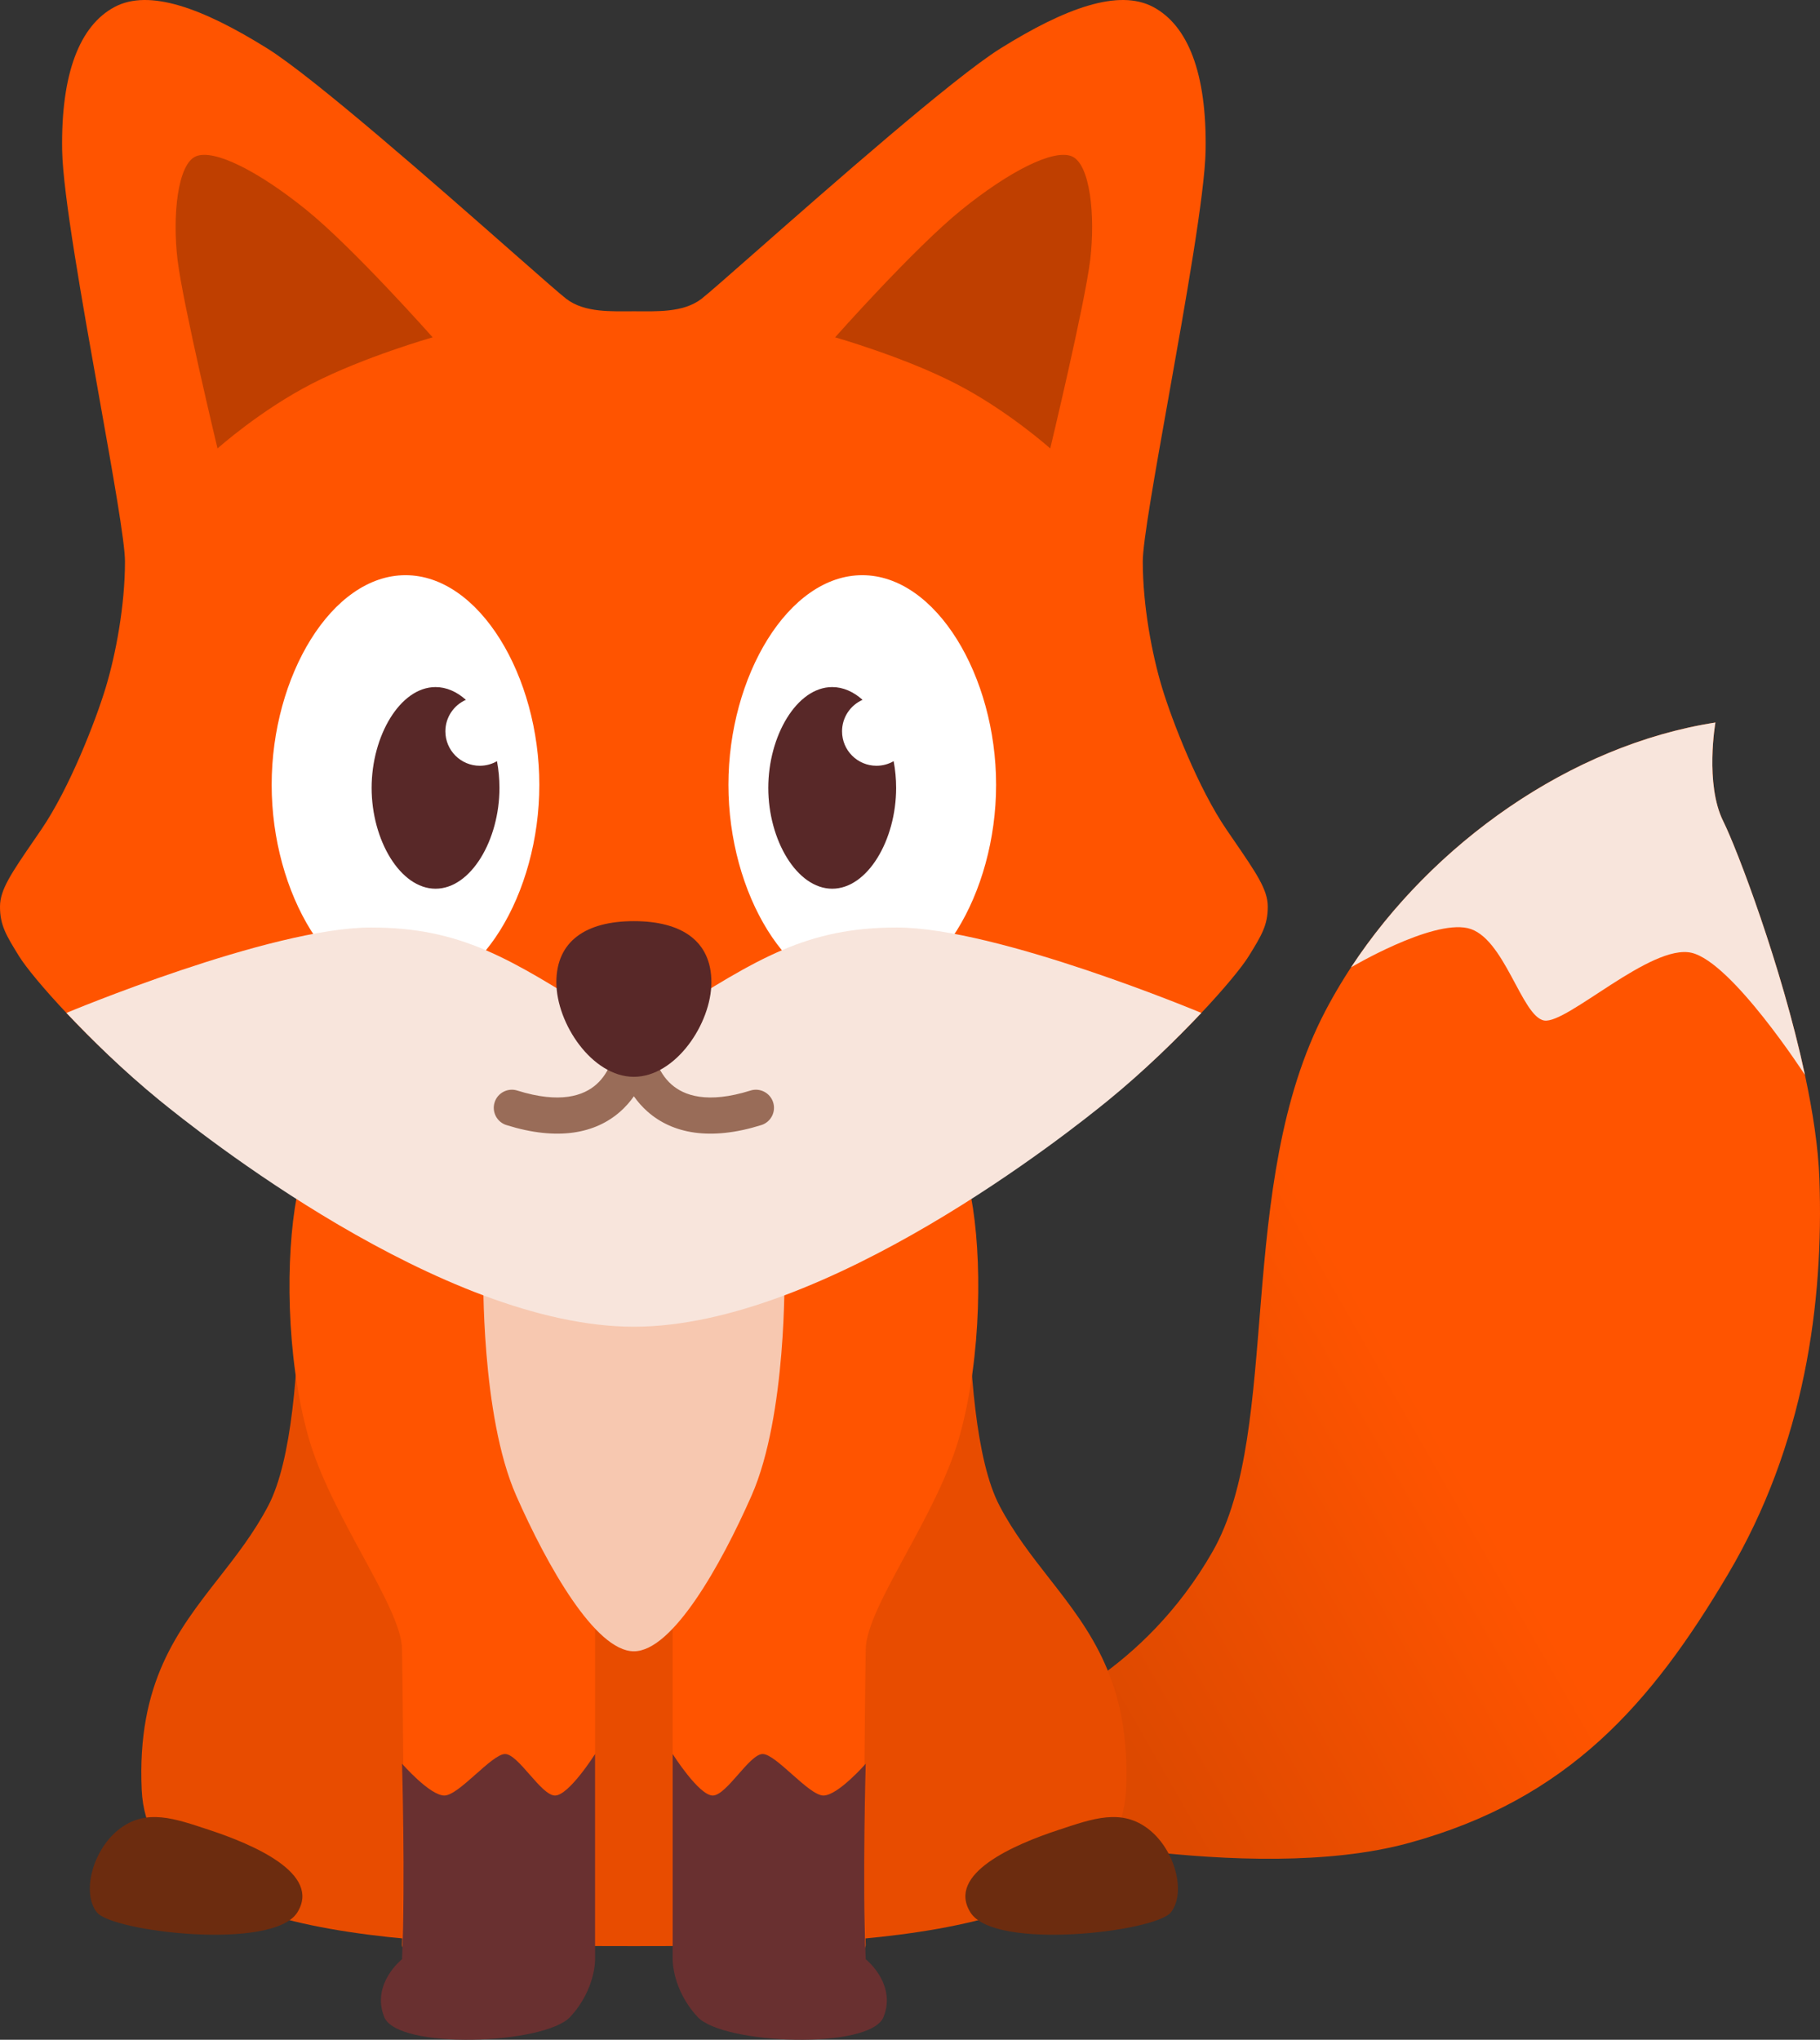 <svg width="1500" height="1681" viewBox="0 0 1500 1681" fill="none" xmlns="http://www.w3.org/2000/svg">
<rect x="0" y="0" width="1500" height="1681" fill="#333333" stroke="none"/>
<path d="M820.66 1504.77C820.66 1504.77 1029.74 1554.82 1161.12 1518.84C1292.51 1482.87 1360.95 1404.14 1424.23 1297.25C1487.51 1190.36 1503.15 1073.57 1499.5 971.372C1495.85 869.177 1435.57 707.542 1420.25 676.78C1404.94 646.017 1413.8 595.441 1413.8 595.441C1280.35 616.212 1154.19 715.009 1092.3 833.2C1017.22 976.586 1056.85 1177.85 999.496 1278.48C942.143 1379.11 854.029 1410.91 854.029 1410.91L820.66 1504.77Z" fill="url(#paint0_linear_319_975)"/>
<path d="M1420.25 676.78C1404.94 646.017 1413.8 595.441 1413.8 595.441C1294.15 614.064 1180.36 695.412 1113.5 797.224C1113.5 797.224 1179.37 758.118 1209.61 764.897C1239.85 771.675 1253.93 837.893 1272.7 841.021C1291.47 844.15 1360.82 777.41 1394.18 785.231C1427.55 793.052 1487.59 885.862 1487.59 885.862C1468.33 796.044 1431.71 699.793 1420.25 676.78Z" fill="#F8E5DC"/>
<path d="M116.79 1475.05C122.491 1601.03 349.682 1603.83 522.428 1603.83C695.174 1603.83 922.365 1601.03 928.066 1475.05C932.056 1386.87 898.537 1343.97 864.652 1300.6C850.122 1282 835.525 1263.31 823.789 1240.94C784.685 1166.38 801.89 934.352 801.89 934.352H242.965C242.965 934.352 260.171 1166.38 221.067 1240.94C209.331 1263.31 194.734 1282 180.204 1300.6C146.319 1343.97 112.8 1386.87 116.79 1475.05Z" fill="#E84C00"/>
<path d="M245.053 1576.06C264.938 1544.21 209.232 1520.16 172.14 1507.97C144.492 1498.88 120.223 1489.77 97.571 1507.97C76.083 1525.23 67.191 1560.13 79.895 1576.06C92.6 1591.98 225.168 1607.91 245.053 1576.06Z" fill="#6C2C0F"/>
<path d="M799.803 1576.06C779.918 1544.21 835.624 1520.16 872.716 1507.97C900.364 1498.88 924.633 1489.77 947.285 1507.97C968.773 1525.23 977.666 1560.13 964.961 1576.06C952.256 1591.98 819.688 1607.91 799.803 1576.06Z" fill="#6C2C0F"/>
<path d="M244.53 986.492C235.39 1034.99 235.533 1117.1 253.915 1183.29C262.931 1215.76 281.731 1250.39 298.548 1281.36C316.017 1313.54 331.347 1341.78 331.347 1359.56C331.347 1359.56 334.11 1536.51 331.347 1603.22C333.472 1614.88 358.449 1638.21 416.269 1638.21C462.688 1638.21 486.214 1614.88 490.465 1603.22V1279.19C490.465 1276.6 490.334 1273.19 490.181 1269.19C489.095 1240.84 486.888 1183.29 522.428 1183.29C557.967 1183.29 555.761 1240.84 554.675 1269.19C554.522 1273.19 554.391 1276.6 554.391 1279.19V1603.22C558.642 1614.88 582.168 1638.21 628.587 1638.21C686.407 1638.21 711.384 1614.88 713.509 1603.22C710.746 1536.51 713.509 1359.56 713.509 1359.56C713.509 1341.78 728.839 1313.54 746.308 1281.36C763.125 1250.39 781.925 1215.76 790.941 1183.29C809.323 1117.1 809.466 1034.99 800.326 986.492H244.53Z" fill="#FF5400"/>
<path d="M713.509 1614.62C710.746 1547.91 713.509 1453.5 713.509 1453.5C713.509 1453.5 690.61 1479.73 678.639 1479.73C666.668 1479.73 639.532 1445.52 628.588 1445.52C617.644 1445.52 598.832 1479.73 587.431 1479.73C576.03 1479.73 554.391 1445.52 554.391 1445.52V1614.62C554.391 1614.62 553.798 1639.35 574.889 1662.15C595.981 1684.95 717.402 1689.51 728.233 1662.15C739.064 1634.79 713.509 1614.62 713.509 1614.62Z" fill="#693030"/>
<path d="M331.347 1614.62C334.11 1547.91 331.347 1453.5 331.347 1453.5C331.347 1453.5 354.246 1479.73 366.217 1479.73C378.188 1479.73 405.324 1445.52 416.268 1445.52C427.212 1445.52 446.024 1479.73 457.425 1479.73C468.826 1479.73 490.465 1445.52 490.465 1445.52V1614.62C490.465 1614.62 491.058 1639.35 469.967 1662.15C448.875 1684.95 327.454 1689.51 316.623 1662.15C305.792 1634.79 331.347 1614.62 331.347 1614.62Z" fill="#693030"/>
<path d="M398.339 1048.54C398.339 1048.54 396.129 1166.12 425.451 1232.59C450.795 1290.05 490.624 1360.86 522.428 1360.86C554.232 1360.86 594.061 1290.05 619.405 1232.59C648.727 1166.12 646.517 1048.54 646.517 1048.54H398.339Z" fill="#F7C8B0"/>
<path d="M81.903 328.21C67.843 249.354 51.829 159.538 51.224 123.917C50.139 60.003 65.978 20.923 94.409 5.764C122.841 -9.394 166.732 6.505 220.206 39.857C258.799 63.928 361.192 153.999 421.669 207.199C444.99 227.713 462.078 242.744 466.872 246.395C481.976 257.897 504.253 256.53 522.428 256.53C540.603 256.53 562.88 257.897 577.984 246.395C582.778 242.744 599.866 227.713 623.187 207.199C683.664 153.999 786.057 63.928 824.65 39.857C878.124 6.505 922.015 -9.394 950.447 5.764C978.878 20.923 994.717 60.003 993.632 123.917C993.027 159.538 977.013 249.354 962.953 328.21C951.785 390.847 941.85 446.569 941.85 462.721C941.85 499.206 949.492 539.492 957.785 566.84C966.077 594.187 987.638 649.711 1010.86 683.688C1012.79 686.524 1014.65 689.223 1016.41 691.797C1035.8 720.064 1044.86 733.267 1044.86 747.207C1044.86 762.416 1039.88 770.703 1029.1 788.106C1018.32 805.509 971.301 859.174 912.424 907.239H132.432C73.555 859.174 26.536 805.509 15.756 788.106C4.976 770.703 0 762.416 0 747.207C0 733.267 9.056 720.064 28.445 691.797C30.21 689.223 32.061 686.524 33.999 683.688C57.218 649.711 78.779 594.187 87.071 566.84C95.364 539.492 103.006 499.206 103.006 462.721C103.006 446.569 93.071 390.848 81.903 328.21Z" fill="#FF5400"/>
<path d="M898.507 214.27C894.119 250.68 865.587 369.581 865.587 369.581C865.587 369.581 830.399 338.09 787.533 316.077C744.667 294.063 688.281 277.998 688.281 277.998C688.281 277.998 753.443 204.457 792.42 172.953C831.396 141.449 868.049 122.598 883.278 128.796C898.507 134.993 902.895 177.859 898.507 214.27Z" fill="#BF3F00"/>
<path d="M146.349 214.27C150.737 250.68 179.27 369.581 179.27 369.581C179.27 369.581 214.457 338.09 257.323 316.077C300.189 294.063 356.576 277.998 356.576 277.998C356.576 277.998 291.413 204.457 252.437 172.953C213.46 141.449 176.807 122.598 161.578 128.796C146.349 134.993 141.961 177.859 146.349 214.27Z" fill="#BF3F00"/>
<path d="M223.895 646.779C223.895 557.353 273.28 474.024 334.201 474.024C395.121 474.024 444.507 557.353 444.507 646.779C444.507 736.206 395.121 819.535 334.201 819.535C273.28 819.535 223.895 736.206 223.895 646.779Z" fill="white"/>
<path d="M409.596 627.298C410.932 634.418 411.648 641.823 411.648 649.317C411.648 692.327 388.061 732.405 358.965 732.405C329.869 732.405 306.282 692.327 306.282 649.317C306.282 606.308 329.869 566.23 358.965 566.23C368.016 566.23 376.535 570.109 383.976 576.748C374.018 581.152 367.07 591.118 367.07 602.708C367.07 618.377 379.771 631.079 395.438 631.079C400.594 631.079 405.429 629.703 409.596 627.298Z" fill="#582828"/>
<path d="M820.961 646.779C820.961 557.353 771.575 474.024 710.655 474.024C649.735 474.024 600.349 557.353 600.349 646.779C600.349 736.206 649.735 819.535 710.655 819.535C771.575 819.535 820.961 736.206 820.961 646.779Z" fill="white"/>
<path d="M736.521 627.298C737.858 634.418 738.574 641.823 738.574 649.317C738.574 692.327 714.987 732.405 685.891 732.405C656.795 732.405 633.207 692.327 633.207 649.317C633.207 606.308 656.795 566.23 685.891 566.23C694.942 566.23 703.461 570.109 710.902 576.748C700.944 581.152 693.996 591.118 693.996 602.708C693.996 618.377 706.697 631.079 722.364 631.079C727.52 631.079 732.355 629.703 736.521 627.298Z" fill="#582828"/>
<path d="M494.772 836.85C503.489 842.353 512.671 848.15 522.428 854.234C532.185 848.15 541.367 842.353 550.084 836.85C624.415 789.925 664.887 764.375 739.108 764.375C822.033 764.375 990.11 834.765 990.11 834.765C969.467 856.613 943.113 882.536 913.251 906.914C883.389 931.293 680.821 1093.38 522.428 1093.38C364.035 1093.38 161.467 931.293 131.605 906.914C101.743 882.536 75.389 856.613 54.745 834.765C54.745 834.765 222.823 764.375 305.748 764.375C379.969 764.375 420.441 789.925 494.772 836.85Z" fill="#F8E5DC"/>
<path d="M507.517 855.099C507.517 846.864 514.193 840.187 522.428 840.187C530.663 840.187 537.339 846.864 537.339 855.099C537.339 867.77 542.079 883.693 553.366 893.687C563.73 902.864 582.932 909.894 618.531 898.738C626.389 896.275 634.756 900.649 637.219 908.508C639.682 916.367 635.308 924.734 627.449 927.197C585.107 940.467 554.028 934.107 533.596 916.016C529.257 912.173 525.557 907.937 522.428 903.47C519.299 907.937 515.599 912.173 511.26 916.016C490.828 934.107 459.749 940.467 417.406 927.197C409.548 924.734 405.174 916.367 407.637 908.508C410.099 900.649 418.466 896.275 426.325 898.738C461.924 909.894 481.126 902.864 491.49 893.687C502.776 883.693 507.517 867.77 507.517 855.099Z" fill="#996C58"/>
<path d="M522.428 759.136C482.986 759.136 458.542 775.567 458.542 809.501C458.542 843.436 487.943 887.426 522.428 887.426C556.913 887.426 586.313 843.436 586.313 809.501C586.313 775.567 561.87 759.136 522.428 759.136Z" fill="#582828"/>
<defs>
<linearGradient id="paint0_linear_319_975" x1="1230.47" y1="1260.23" x2="882.7" y2="1459.39" gradientUnits="userSpaceOnUse">
<stop stop-color="#FF5400"/>
<stop offset="0.874" stop-color="#DD4900"/>
</linearGradient>
</defs>
</svg>
